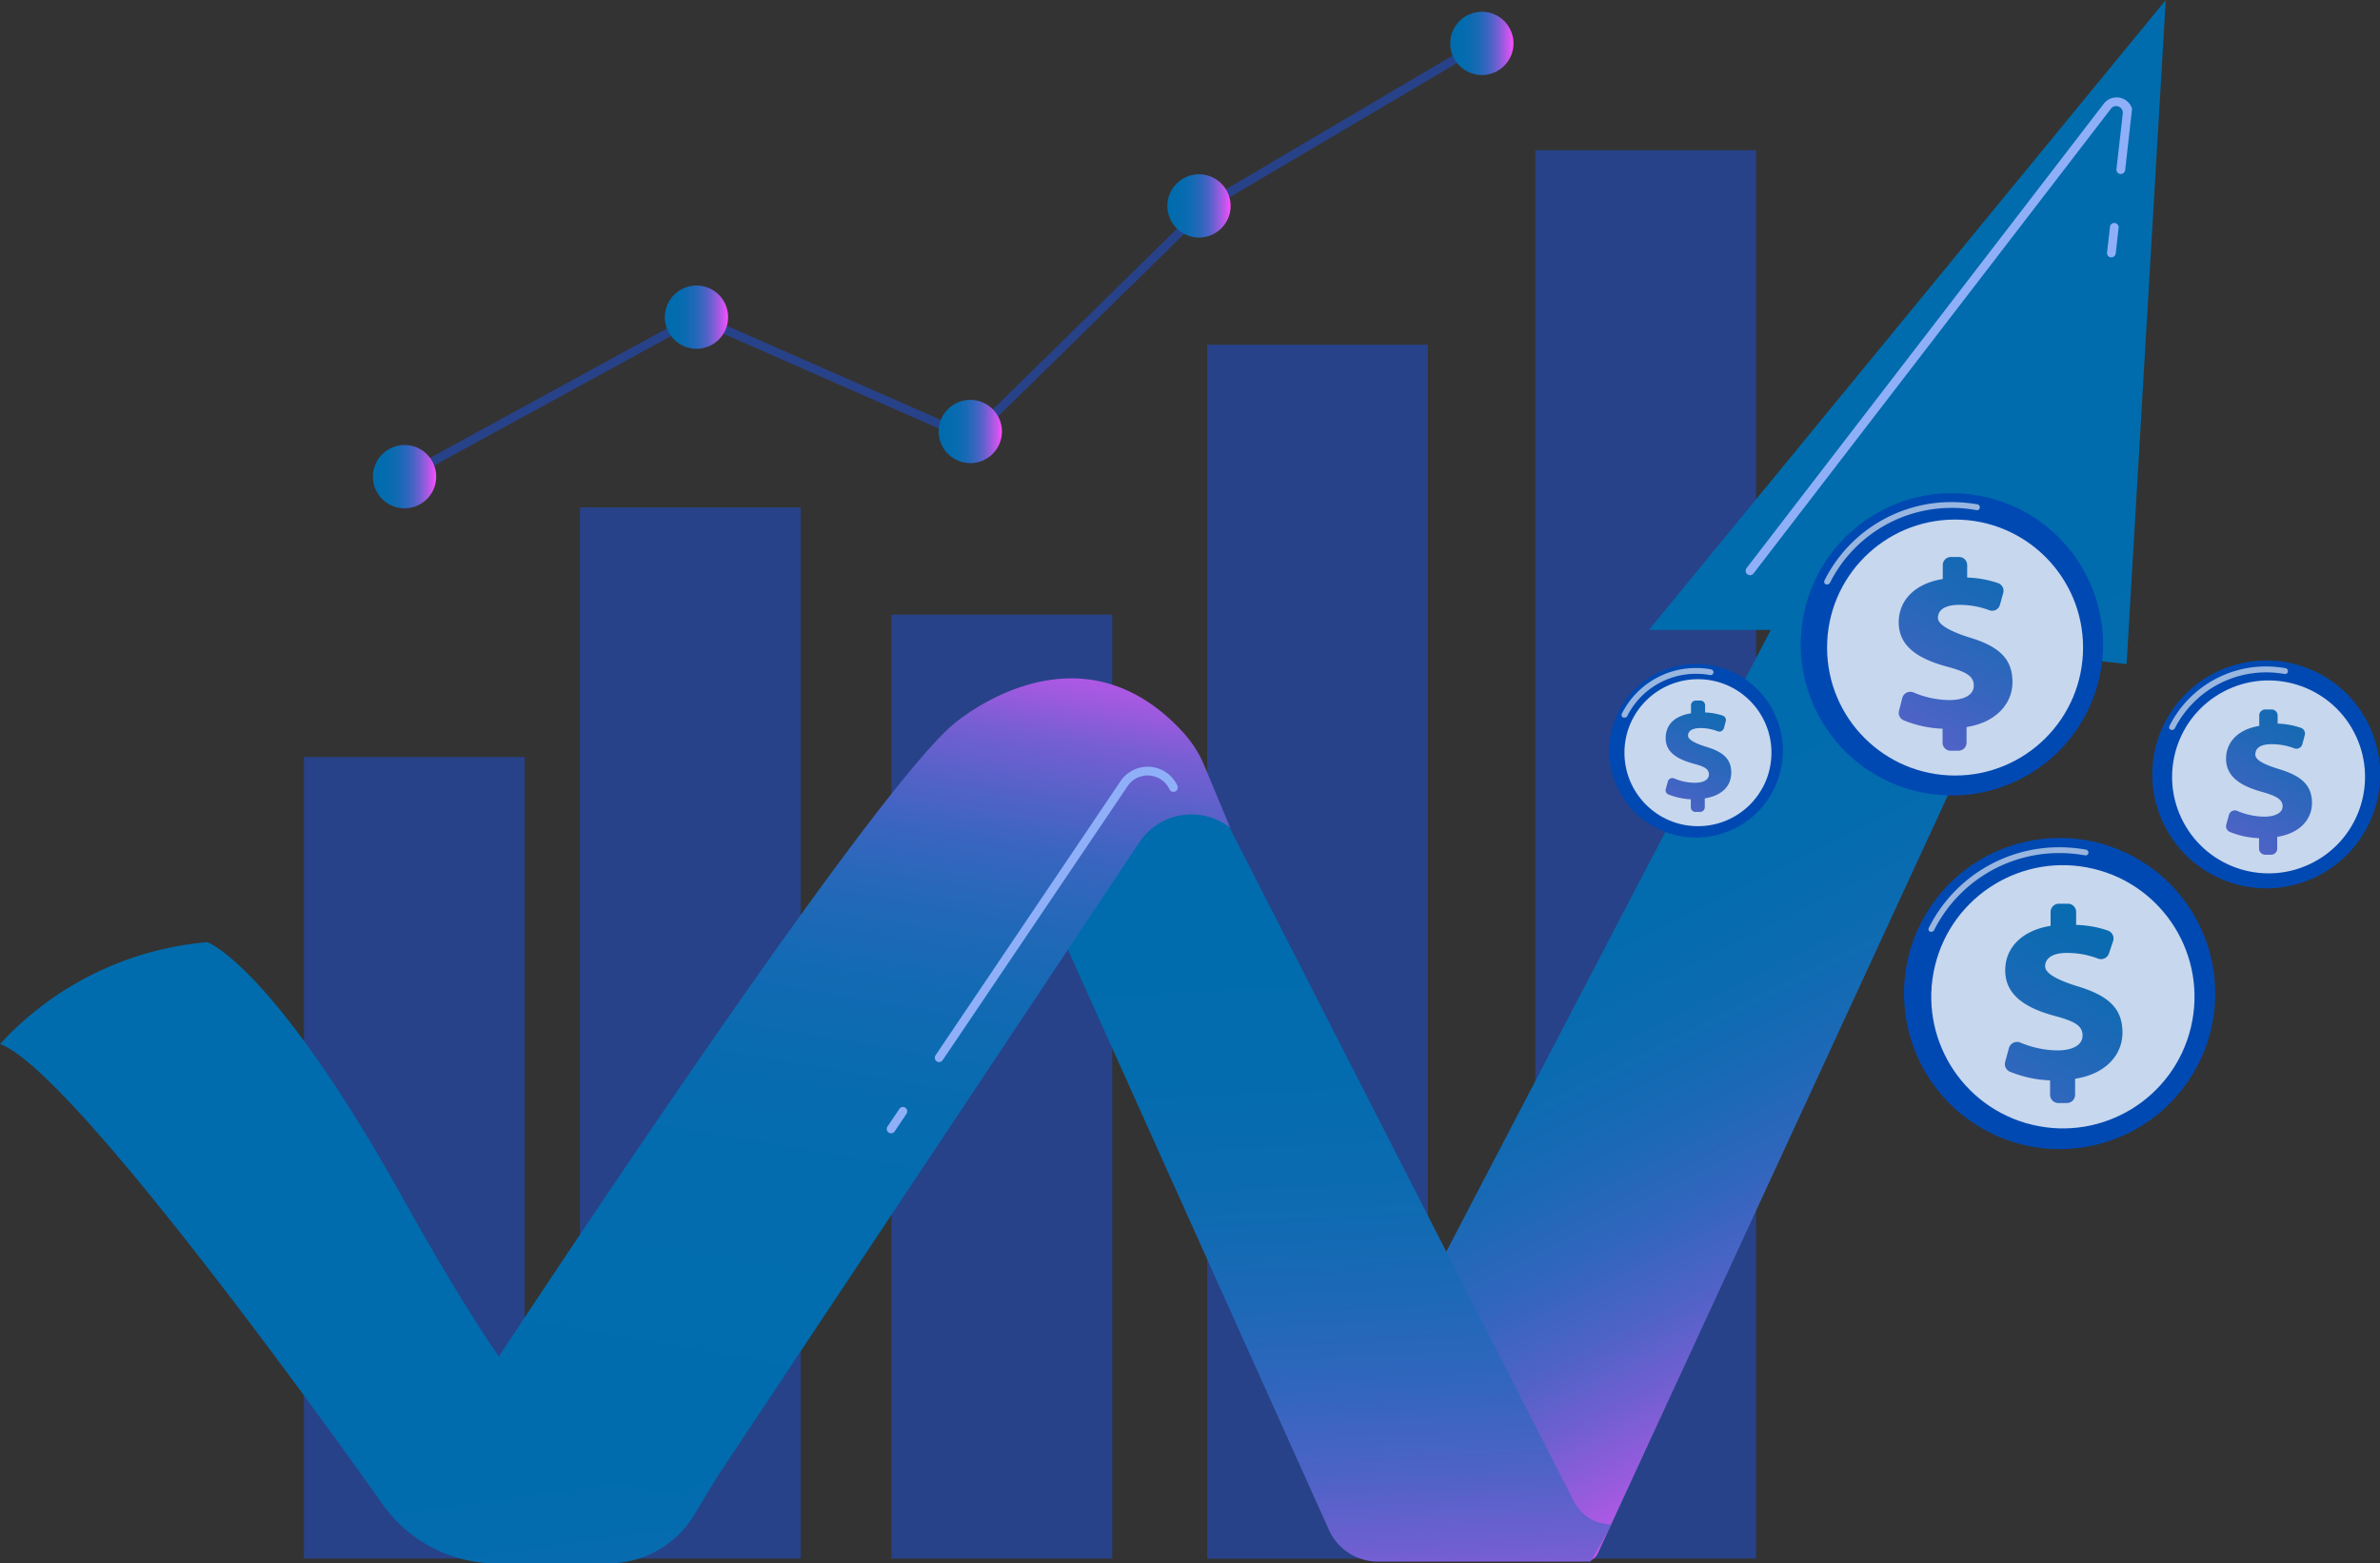 <svg xmlns="http://www.w3.org/2000/svg" xmlns:xlink="http://www.w3.org/1999/xlink" viewBox="0 0 230.2 151.21"><rect x="0" y="0" width="230.2" height="151.21" fill="#333333" stroke="none"/><defs><style>.cls-1{fill:#274288;}.cls-2{fill:url(#linear-gradient);}.cls-3{fill:url(#linear-gradient-2);}.cls-4{fill:url(#linear-gradient-3);}.cls-5{fill:url(#linear-gradient-4);}.cls-6{fill:#8fb0f8;}.cls-7{fill:url(#linear-gradient-5);}.cls-8{fill:url(#linear-gradient-6);}.cls-9{fill:url(#linear-gradient-7);}.cls-10{fill:url(#linear-gradient-8);}.cls-11{fill:url(#linear-gradient-9);}.cls-12{fill:#0149b2;}.cls-13,.cls-14{fill:#fff;}.cls-13{opacity:0.6;}.cls-14{opacity:0.78;}.cls-15{fill:url(#linear-gradient-10);}.cls-16{fill:url(#linear-gradient-11);}.cls-17{fill:url(#linear-gradient-12);}.cls-18{fill:url(#linear-gradient-13);}</style><linearGradient id="linear-gradient" x1="169.09" y1="67.5" x2="202.81" y2="134.79" gradientUnits="userSpaceOnUse"><stop offset="0" stop-color="#006cad"></stop><stop offset="0.19" stop-color="#036cae"></stop><stop offset="0.33" stop-color="#0c6bb1"></stop><stop offset="0.44" stop-color="#1b69b6"></stop><stop offset="0.55" stop-color="#3166bd"></stop><stop offset="0.65" stop-color="#4d63c6"></stop><stop offset="0.74" stop-color="#705fd1"></stop><stop offset="0.83" stop-color="#995bde"></stop><stop offset="0.92" stop-color="#c855ed"></stop><stop offset="1" stop-color="#fc4ffe"></stop><stop offset="1" stop-color="#ff4fff"></stop></linearGradient><linearGradient id="linear-gradient-2" x1="126.26" y1="87.26" x2="130.55" y2="172.52" xlink:href="#linear-gradient"></linearGradient><linearGradient id="linear-gradient-3" x1="73.24" y1="157.72" x2="95.65" y2="27.29" gradientUnits="userSpaceOnUse"><stop offset="0.06" stop-color="#006cad"></stop><stop offset="0.33" stop-color="#026cae"></stop><stop offset="0.42" stop-color="#096bb0"></stop><stop offset="0.49" stop-color="#146ab4"></stop><stop offset="0.55" stop-color="#2568b9"></stop><stop offset="0.6" stop-color="#3b65c0"></stop><stop offset="0.64" stop-color="#5762c9"></stop><stop offset="0.68" stop-color="#775ed3"></stop><stop offset="0.71" stop-color="#9d5adf"></stop><stop offset="0.75" stop-color="#c855ed"></stop><stop offset="0.78" stop-color="#f650fc"></stop><stop offset="0.78" stop-color="#ff4fff"></stop></linearGradient><linearGradient id="linear-gradient-4" x1="37.56" y1="142.39" x2="43.53" y2="185.4" xlink:href="#linear-gradient"></linearGradient><linearGradient id="linear-gradient-5" x1="36.08" y1="46.11" x2="42.19" y2="46.11" xlink:href="#linear-gradient"></linearGradient><linearGradient id="linear-gradient-6" x1="64.31" y1="30.68" x2="70.42" y2="30.68" gradientTransform="translate(81.75 -41.93) rotate(76.72)" xlink:href="#linear-gradient"></linearGradient><linearGradient id="linear-gradient-7" x1="90.8" y1="41.74" x2="96.91" y2="41.74" xlink:href="#linear-gradient"></linearGradient><linearGradient id="linear-gradient-8" x1="112.91" y1="19.92" x2="119.03" y2="19.92" xlink:href="#linear-gradient"></linearGradient><linearGradient id="linear-gradient-9" x1="140.27" y1="4.2" x2="146.38" y2="4.2" gradientTransform="translate(92.36 -129.82) rotate(67.5)" xlink:href="#linear-gradient"></linearGradient><linearGradient id="linear-gradient-10" x1="169.37" y1="64.52" x2="151.02" y2="95.33" gradientUnits="userSpaceOnUse"><stop offset="0" stop-color="#006cad"></stop><stop offset="0.09" stop-color="#086bb0"></stop><stop offset="0.22" stop-color="#1f69b7"></stop><stop offset="0.39" stop-color="#4364c3"></stop><stop offset="0.58" stop-color="#775fd3"></stop><stop offset="0.79" stop-color="#b757e8"></stop><stop offset="1" stop-color="#ff4fff"></stop></linearGradient><linearGradient id="linear-gradient-11" x1="199.13" y1="46.4" x2="167.18" y2="100.03" gradientUnits="userSpaceOnUse"><stop offset="0" stop-color="#006cad"></stop><stop offset="0.09" stop-color="#076baf"></stop><stop offset="0.22" stop-color="#1b69b6"></stop><stop offset="0.37" stop-color="#3c65c0"></stop><stop offset="0.55" stop-color="#6a60cf"></stop><stop offset="0.74" stop-color="#a559e2"></stop><stop offset="0.95" stop-color="#ec51f9"></stop><stop offset="1" stop-color="#ff4fff"></stop></linearGradient><linearGradient id="linear-gradient-12" x1="208.75" y1="81.59" x2="175.88" y2="136.77" gradientUnits="userSpaceOnUse"><stop offset="0" stop-color="#006cad"></stop><stop offset="0.11" stop-color="#046bae"></stop><stop offset="0.24" stop-color="#126ab3"></stop><stop offset="0.37" stop-color="#2768ba"></stop><stop offset="0.5" stop-color="#4664c3"></stop><stop offset="0.63" stop-color="#6d60d0"></stop><stop offset="0.77" stop-color="#9d5ae0"></stop><stop offset="0.91" stop-color="#d554f1"></stop><stop offset="1" stop-color="#ff4fff"></stop></linearGradient><linearGradient id="linear-gradient-13" x1="226.16" y1="64.27" x2="202.08" y2="104.7" gradientUnits="userSpaceOnUse"><stop offset="0" stop-color="#006cad"></stop><stop offset="0.08" stop-color="#096bb0"></stop><stop offset="0.23" stop-color="#2368b8"></stop><stop offset="0.41" stop-color="#4d63c6"></stop><stop offset="0.62" stop-color="#875dd8"></stop><stop offset="0.86" stop-color="#d054f0"></stop><stop offset="1" stop-color="#ff4fff"></stop></linearGradient></defs><g id="Layer_2" data-name="Layer 2"><g id="Layer_1-2" data-name="Layer 1"><rect class="cls-1" x="29.4" y="73.23" width="21.35" height="77.53"></rect><polygon class="cls-1" points="77.44 150.76 77.44 49.08 56.09 49.08 56.09 150.76 77.44 150.76 77.44 150.76"></polygon><polygon class="cls-1" points="107.58 150.76 107.58 59.45 86.23 59.45 86.23 150.76 107.58 150.76 107.58 150.76"></polygon><polygon class="cls-1" points="169.85 150.76 169.85 14.53 148.5 14.53 148.5 150.76 169.85 150.76 169.85 150.76"></polygon><rect class="cls-1" x="116.76" y="33.35" width="21.35" height="117.42"></rect><path class="cls-2" d="M132,136.19l39.28-75.26H159.49L209.48,0l-3.79,64.24L194.84,63,154.53,150.3a1.22,1.22,0,0,1-1.11.71h-16.7Z"></path><path class="cls-3" d="M99.49,83.41,128.54,148a5.19,5.19,0,0,0,4.73,3.06h20.46a.24.24,0,0,0,.2-.12l1.94-3.48h0a4.09,4.09,0,0,1-3.64-2.23l-37-72.41Z"></path><path class="cls-4" d="M119,80.09h0a6.06,6.06,0,0,0-8.81,1.4L67.94,145a12.63,12.63,0,0,1-10.51,5.64H49l-4.67-13.46S82.26,79,92,70.24c0,0,12-10.78,22.43.6a11,11,0,0,1,2.1,3.33Z"></path><path class="cls-5" d="M0,101a30.77,30.77,0,0,1,20.05-9.86s6.28,2.14,18.8,24.56,20.82,32.66,30.57,27.07l-2.26,3.75a9.71,9.71,0,0,1-8.32,4.71H48.07a13.48,13.48,0,0,1-11-5.63C28.08,132.93,6.3,103.19,0,101Z"></path><path class="cls-6" d="M204.22,24.89h-.05a.41.41,0,0,1-.37-.46l.28-2.44a.42.42,0,1,1,.83.09l-.27,2.44A.43.43,0,0,1,204.22,24.89Z"></path><path class="cls-6" d="M169.27,55.64a.5.5,0,0,1-.26-.08.44.44,0,0,1-.08-.6L203.51,10a1.57,1.57,0,0,1,2.71.51l-.67,5.95a.43.43,0,0,1-.47.37.43.43,0,0,1-.37-.47l.61-5.38a.63.63,0,0,0-.4-.67.61.61,0,0,0-.74.2L169.6,55.48A.41.41,0,0,1,169.27,55.64Z"></path><path class="cls-6" d="M90.83,102.74a.48.48,0,0,1-.23-.07.43.43,0,0,1-.11-.59l17.88-26.5a3.17,3.17,0,0,1,5.51.42.42.42,0,1,1-.76.36,2.34,2.34,0,0,0-4.06-.31l-17.88,26.5A.42.42,0,0,1,90.83,102.74Z"></path><path class="cls-6" d="M86.19,109.63a.43.43,0,0,1-.24-.08.42.42,0,0,1-.11-.58l1.15-1.7a.41.41,0,0,1,.58-.11.42.42,0,0,1,.11.58l-1.14,1.7A.43.43,0,0,1,86.19,109.63Z"></path><polygon class="cls-1" points="39.34 46.48 38.94 45.74 67.35 30.22 93.76 41.83 116.44 19.58 116.48 19.55 143.11 3.84 143.54 4.56 116.96 20.25 93.94 42.83 67.39 31.15 39.34 46.48"></polygon><path class="cls-7" d="M42.19,46.11a3.06,3.06,0,1,1-3-3.06A3.05,3.05,0,0,1,42.19,46.11Z"></path><circle class="cls-8" cx="67.37" cy="30.68" r="3.06" transform="translate(22.03 89.2) rotate(-76.72)"></circle><circle class="cls-9" cx="93.85" cy="41.74" r="3.06"></circle><circle class="cls-10" cx="115.97" cy="19.92" r="3.06"></circle><circle class="cls-11" cx="143.33" cy="4.2" r="3.06" transform="translate(84.6 135.01) rotate(-67.5)"></circle><circle class="cls-12" cx="164.05" cy="72.62" r="8.4" transform="translate(-15.29 67.68) rotate(-22.3)"></circle><path class="cls-13" d="M157.12,69.41a.27.27,0,0,1-.12,0,.27.27,0,0,1-.13-.37,8,8,0,0,1,7.18-4.42,7.74,7.74,0,0,1,1.45.13.29.29,0,0,1,.23.32.28.28,0,0,1-.33.23,7.61,7.61,0,0,0-1.35-.12,7.42,7.42,0,0,0-6.67,4.11A.28.28,0,0,1,157.12,69.41Z"></path><circle class="cls-14" cx="164.23" cy="72.81" r="7.11"></circle><path class="cls-15" d="M163.54,78.09v-.77a6.63,6.63,0,0,1-2.17-.47.44.44,0,0,1-.25-.53l.2-.72a.45.45,0,0,1,.61-.3,5.12,5.12,0,0,0,2,.42c.78,0,1.36-.26,1.36-.8s-.45-.78-1.53-1.06c-1.54-.43-2.65-1.1-2.65-2.45s.9-2.16,2.45-2.41v-.78a.45.45,0,0,1,.45-.45h.46a.45.45,0,0,1,.45.45v.7a5.83,5.83,0,0,1,1.72.31.45.45,0,0,1,.28.54l-.18.67a.46.46,0,0,1-.6.3,4.61,4.61,0,0,0-1.68-.31c-.92,0-1.19.38-1.19.73s.56.71,1.75,1.08c1.71.51,2.43,1.22,2.43,2.5s-.87,2.22-2.56,2.49v.86a.45.45,0,0,1-.45.45H164A.45.45,0,0,1,163.54,78.09Z"></path><circle class="cls-12" cx="188.78" cy="62.32" r="14.62" transform="translate(85.16 231.98) rotate(-76.85)"></circle><path class="cls-13" d="M176.73,56.53a.28.28,0,0,1-.13,0,.28.28,0,0,1-.13-.38,13.72,13.72,0,0,1,12.31-7.58,14.78,14.78,0,0,1,2.49.22.28.28,0,0,1,.22.33.27.27,0,0,1-.32.23,12.73,12.73,0,0,0-2.39-.22A13.16,13.16,0,0,0,177,56.37.28.28,0,0,1,176.73,56.53Z"></path><circle class="cls-14" cx="189.1" cy="62.64" r="12.38"></circle><path class="cls-16" d="M187.89,71.84V70.49a10.87,10.87,0,0,1-3.78-.82.78.78,0,0,1-.43-.92L184,67.5a.8.8,0,0,1,1.07-.52,9,9,0,0,0,3.48.74c1.36,0,2.36-.46,2.36-1.4s-.77-1.35-2.65-1.85c-2.68-.74-4.61-1.91-4.61-4.27,0-2.13,1.56-3.75,4.26-4.19V54.66a.78.78,0,0,1,.79-.78h.79a.78.78,0,0,1,.78.78v1.21a10.09,10.09,0,0,1,3,.54.79.79,0,0,1,.49.94l-.32,1.16a.78.78,0,0,1-1,.53,8.22,8.22,0,0,0-2.94-.53c-1.6,0-2.06.66-2.06,1.26s1,1.24,3,1.88c3,.89,4.21,2.13,4.21,4.35,0,2-1.51,3.87-4.44,4.33v1.51a.78.78,0,0,1-.79.78h-.79A.78.78,0,0,1,187.89,71.84Z"></path><circle class="cls-12" cx="199.21" cy="96.1" r="15.05" transform="translate(15.82 219.75) rotate(-59.74)"></circle><path class="cls-13" d="M186.81,90.13a.28.28,0,0,1-.13,0,.27.27,0,0,1-.12-.37,14.09,14.09,0,0,1,12.65-7.8,14.59,14.59,0,0,1,2.56.23.3.3,0,0,1,.23.33.28.28,0,0,1-.33.22,14.33,14.33,0,0,0-2.46-.22A13.55,13.55,0,0,0,187.06,90,.27.27,0,0,1,186.81,90.13Z"></path><circle class="cls-14" cx="199.54" cy="96.43" r="12.73" transform="translate(59.39 268.11) rotate(-76.57)"></circle><path class="cls-17" d="M198.29,105.9v-1.39a11.52,11.52,0,0,1-3.89-.84.81.81,0,0,1-.44-1l.35-1.29a.82.82,0,0,1,1.1-.53,9.43,9.43,0,0,0,3.59.76c1.39,0,2.43-.47,2.43-1.44s-.8-1.39-2.74-1.91c-2.76-.75-4.74-2-4.74-4.39,0-2.19,1.61-3.86,4.39-4.31V88.22a.8.8,0,0,1,.81-.8H200a.8.8,0,0,1,.81.8v1.25a10.26,10.26,0,0,1,3.08.55.81.81,0,0,1,.5,1L204,92.18a.81.81,0,0,1-1.07.55,8.34,8.34,0,0,0-3-.55c-1.65,0-2.12.68-2.12,1.3s1,1.27,3.14,1.93c3.06.92,4.34,2.19,4.34,4.48,0,2.1-1.56,4-4.58,4.46v1.55a.8.8,0,0,1-.81.8h-.81A.8.8,0,0,1,198.29,105.9Z"></path><circle class="cls-12" cx="219.18" cy="74.9" r="11.02" transform="translate(57.64 240.89) rotate(-64.64)"></circle><path class="cls-13" d="M210.09,70.6a.31.31,0,0,1-.13,0,.27.27,0,0,1-.12-.37,10.42,10.42,0,0,1,9.34-5.76,10.89,10.89,0,0,1,1.89.17.28.28,0,0,1,.22.33.28.28,0,0,1-.32.23,9.93,9.93,0,0,0-10.63,5.28A.27.27,0,0,1,210.09,70.6Z"></path><circle class="cls-14" cx="219.42" cy="75.14" r="9.33" transform="translate(-9.81 110.42) rotate(-27.65)"></circle><path class="cls-18" d="M218.5,82.08v-1a8.33,8.33,0,0,1-2.84-.61.6.6,0,0,1-.33-.7l.26-.94a.59.59,0,0,1,.8-.39A6.88,6.88,0,0,0,219,79c1,0,1.78-.34,1.78-1s-.58-1-2-1.4c-2-.55-3.47-1.43-3.47-3.21,0-1.61,1.17-2.84,3.21-3.17v-1a.58.58,0,0,1,.59-.59h.6a.59.59,0,0,1,.59.59V70a7.56,7.56,0,0,1,2.26.41.58.58,0,0,1,.36.71l-.23.87a.59.59,0,0,1-.78.4,6.12,6.12,0,0,0-2.22-.4c-1.21,0-1.55.5-1.55,1s.72.93,2.3,1.41c2.24.68,3.18,1.61,3.18,3.29,0,1.53-1.14,2.92-3.36,3.26v1.14a.59.59,0,0,1-.59.59h-.59A.6.6,0,0,1,218.5,82.08Z"></path></g></g></svg>